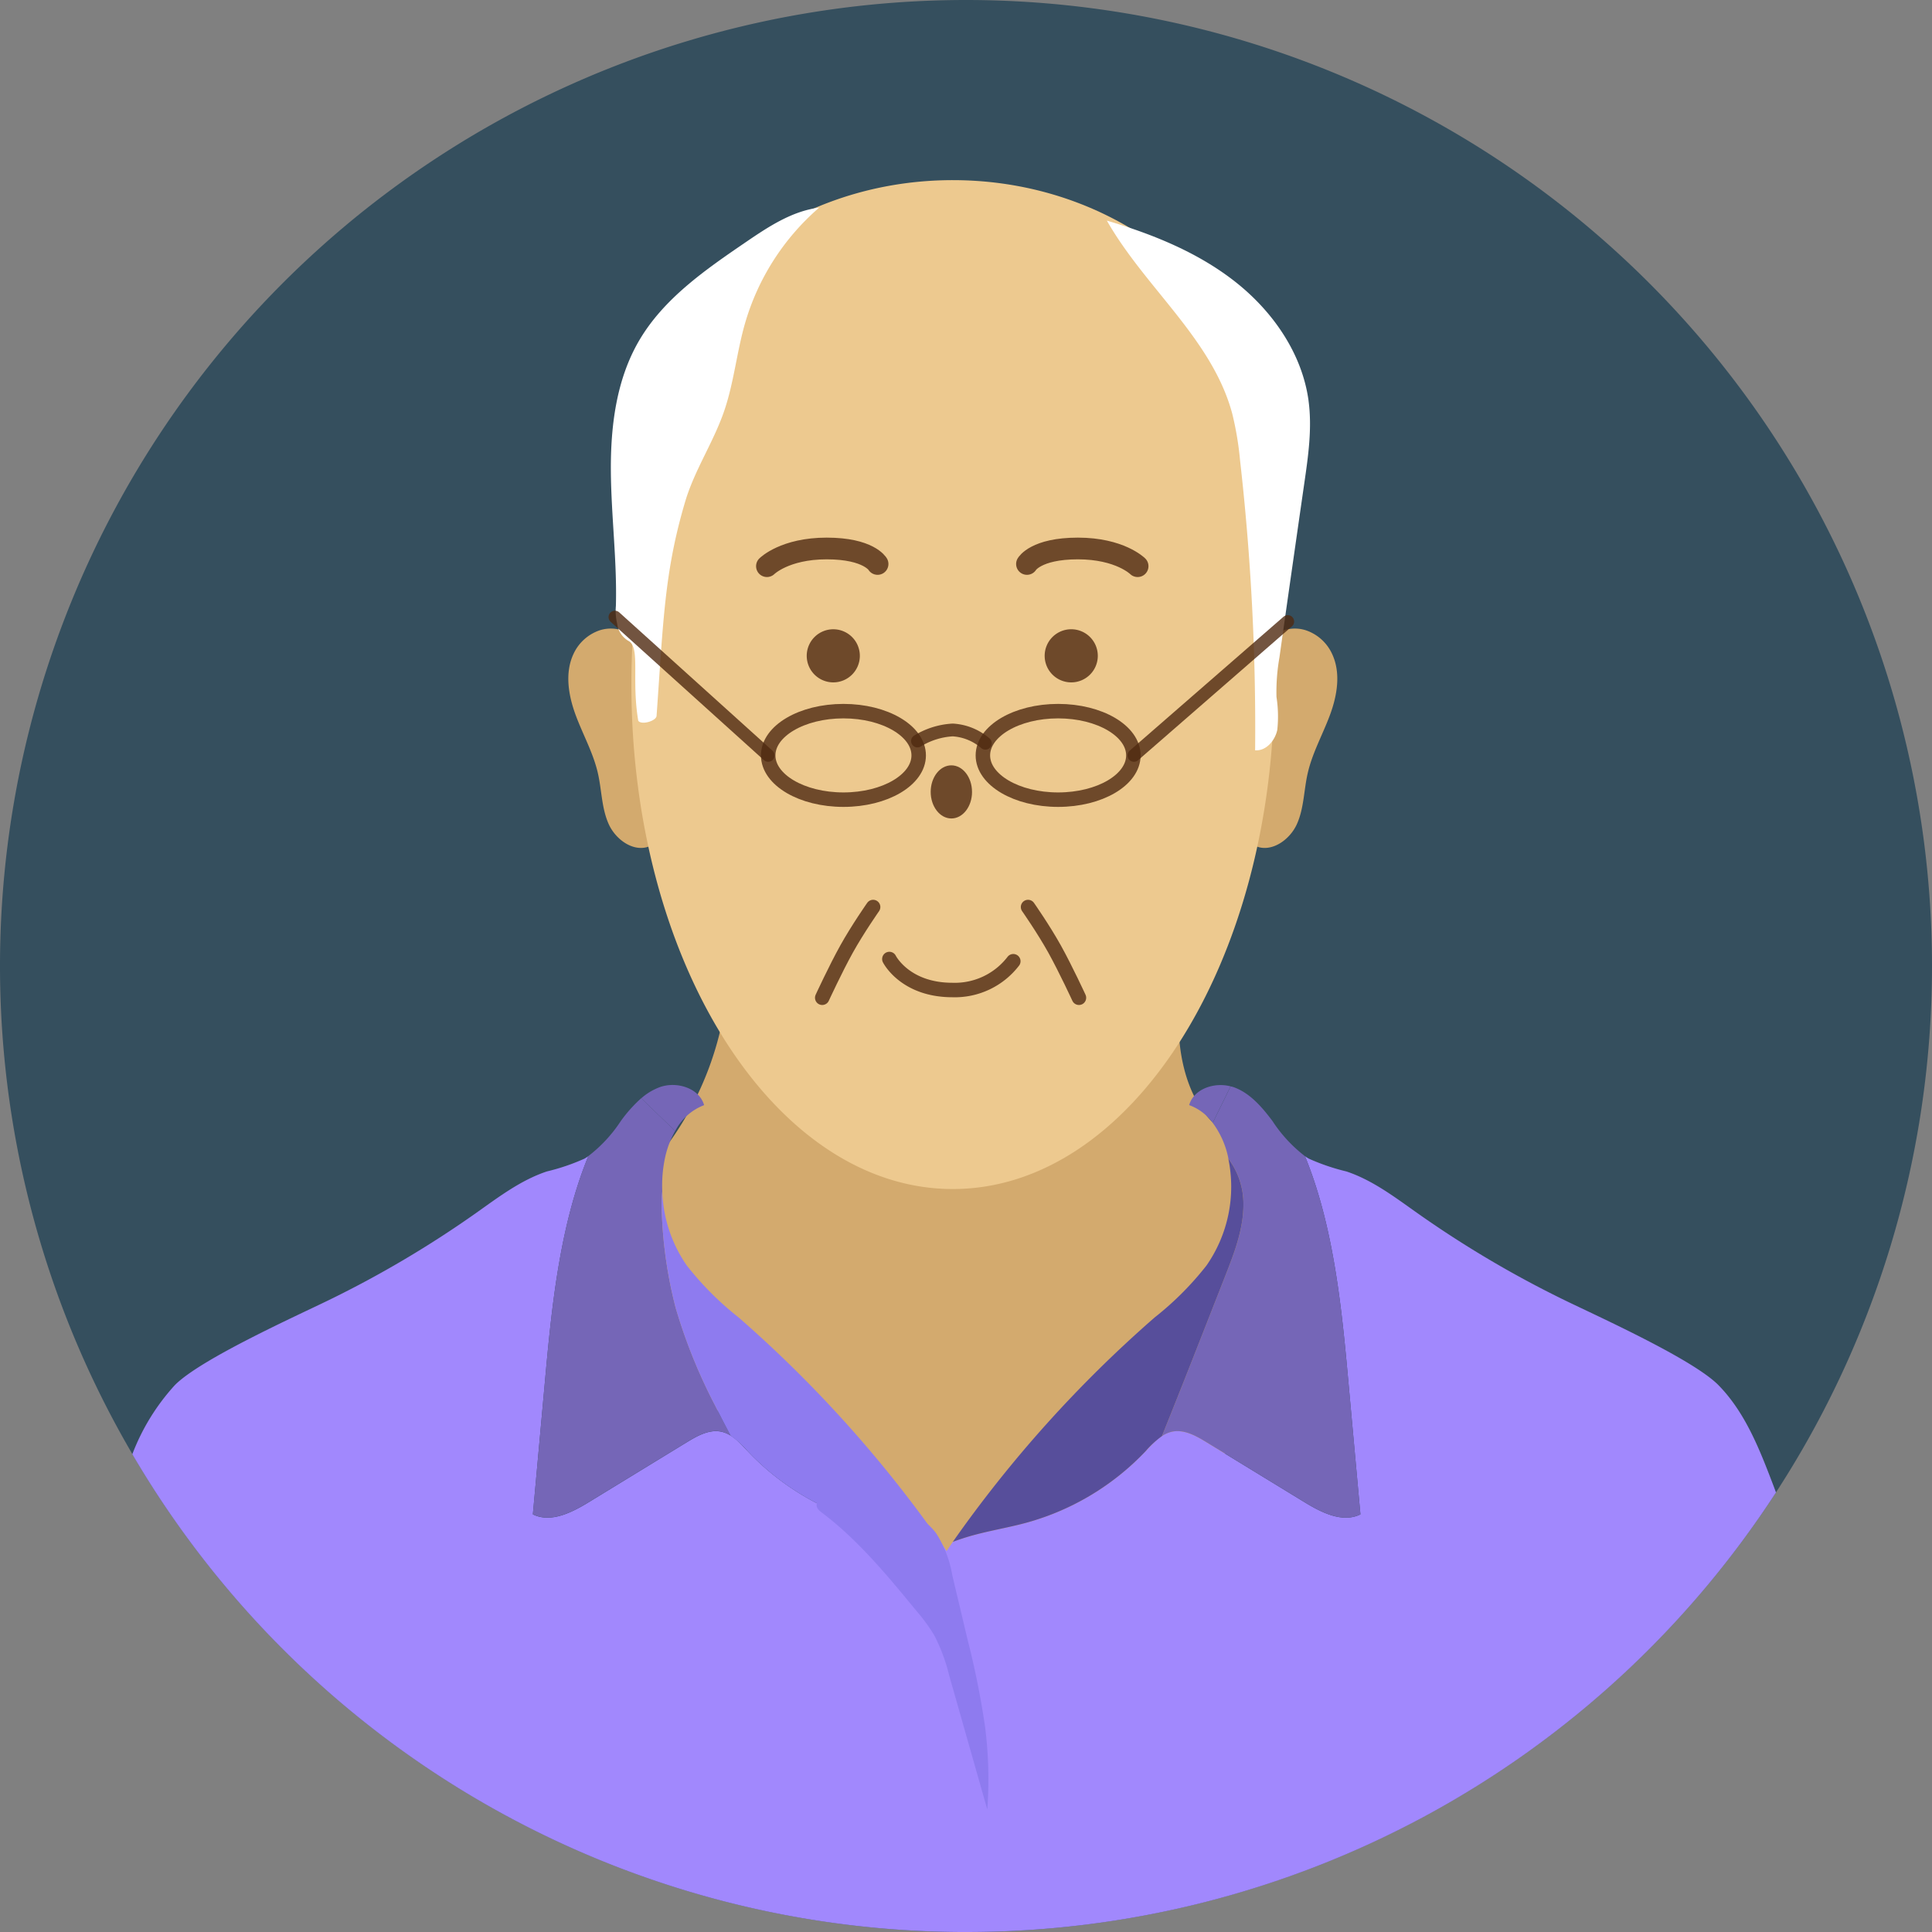 <svg id="グループ_1829" data-name="グループ 1829" xmlns="http://www.w3.org/2000/svg" xmlns:xlink="http://www.w3.org/1999/xlink" width="267" height="267" viewBox="0 0 267 267">
  <rect x="0" y="0" width="267" height="267" fill="#808080" stroke="none"/>
  <defs>
    <clipPath id="clip-path">
      <rect id="長方形_1077" data-name="長方形 1077" width="267" height="267" fill="none"/>
    </clipPath>
    <clipPath id="clip-path-3">
      <rect id="長方形_1063" data-name="長方形 1063" width="7.341" height="7.341" fill="none"/>
    </clipPath>
    <clipPath id="clip-path-4">
      <rect id="長方形_1064" data-name="長方形 1064" width="21.487" height="8.641" fill="none"/>
    </clipPath>
    <clipPath id="clip-path-6">
      <rect id="長方形_1066" data-name="長方形 1066" width="5.715" height="7.341" fill="none"/>
    </clipPath>
    <clipPath id="clip-path-8">
      <rect id="長方形_1068" data-name="長方形 1068" width="21.258" height="8.411" fill="none"/>
    </clipPath>
    <clipPath id="clip-path-9">
      <rect id="長方形_1069" data-name="長方形 1069" width="11.164" height="16.669" fill="none"/>
    </clipPath>
    <clipPath id="clip-path-11">
      <rect id="長方形_1071" data-name="長方形 1071" width="24.928" height="16.364" fill="none"/>
    </clipPath>
    <clipPath id="clip-path-13">
      <rect id="長方形_1073" data-name="長方形 1073" width="13.026" height="5.475" fill="none"/>
    </clipPath>
    <clipPath id="clip-path-14">
      <rect id="長方形_1074" data-name="長方形 1074" width="24.82" height="22.756" fill="none"/>
    </clipPath>
    <clipPath id="clip-path-15">
      <rect id="長方形_1075" data-name="長方形 1075" width="24.897" height="22.144" fill="none"/>
    </clipPath>
  </defs>
  <g id="グループ_1828" data-name="グループ 1828" clip-path="url(#clip-path)">
    <g id="グループ_1827" data-name="グループ 1827">
      <g id="グループ_1826" data-name="グループ 1826" clip-path="url(#clip-path)">
        <path id="パス_4299" data-name="パス 4299" d="M267,133.5A133.5,133.5,0,1,1,133.5,0,133.5,133.5,0,0,1,267,133.5" fill="#354f5e"/>
        <path id="パス_4300" data-name="パス 4300" d="M82.479,151.762c5.341,2.271,7.672-.312,13.451.26,3.836.38,7.763.752,11.5-.186a25.868,25.868,0,0,0,8.234-4.04,55.993,55.993,0,0,0,21.969-30.785c1.93-6.925,1.769-15.8-4.342-19.58-2.124-1.315-4.682-1.782-6.834-3.051-4.249-2.5-6.181-7.676-6.687-12.579s.114-9.881-.533-14.768c-20.986-3.886-43.336-.766-63.253-8.444a43.914,43.914,0,0,1-11.946,42.929c-1.247,1.171-2.616,2.345-3.155,3.968-.617,1.858-.006,3.883.694,5.713A58.231,58.231,0,0,0,56.6,133.22a116.248,116.248,0,0,0,12.268,9.353c3.217,2.23,10.011,7.658,13.61,9.189" transform="translate(43.258 62.371)" fill="#d3aa6e"/>
        <path id="パス_4301" data-name="パス 4301" d="M124.071,184.609a133.376,133.376,0,0,0,111.94-60.742c-.128-.339-.248-.673-.382-1.02-1.883-4.938-3.861-10.028-7.558-13.8-3.537-3.607-16.775-9.557-21.315-11.774a146.624,146.624,0,0,1-20.408-12.086c-3.076-2.174-6.136-4.5-9.708-5.686a29.235,29.235,0,0,1-5.172-1.759c-.19-.105-.37-.225-.549-.345,3.784,9.249,4.976,19.917,5.892,30.025q.883,9.737,1.769,19.473c-2.484,1.228-5.391-.254-7.755-1.7q-6.767-4.134-13.527-8.269c-1.441-.877-3.062-1.792-4.715-1.464-1.517.3-2.62,1.567-3.683,2.692a35.689,35.689,0,0,1-16.407,9.875c-2.618.721-5.316,1.138-7.926,1.893-.785.229-1.557.493-2.319.774-.289.413-.564.842-.853,1.259-.289-.417-.559-.846-.855-1.259-.762-.281-1.53-.545-2.316-.774-2.61-.756-5.306-1.173-7.924-1.893a35.7,35.7,0,0,1-16.409-9.875c-1.063-1.125-2.164-2.391-3.681-2.692-1.654-.328-3.274.586-4.715,1.464q-6.76,4.134-13.527,8.269c-2.364,1.443-5.273,2.926-7.755,1.7q.883-9.737,1.767-19.473c.919-10.108,2.106-20.776,5.892-30.025-.178.12-.359.24-.547.345A29.235,29.235,0,0,1,66.153,79.5c-3.574,1.185-6.636,3.512-9.708,5.686a146.646,146.646,0,0,1-20.41,12.086c-4.54,2.217-17.776,8.167-21.313,11.774a29.966,29.966,0,0,0-5.865,9.536,133.443,133.443,0,0,0,115.214,66.029" transform="translate(9.429 82.391)" fill="#a188fd"/>
        <path id="パス_4302" data-name="パス 4302" d="M51.612,75.413c-.665-2.347-3.725-3.3-6.037-2.519a8.127,8.127,0,0,0-2.651,1.571l4.687,4.526a7.506,7.506,0,0,1,4-3.578" transform="translate(45.696 77.317)" fill="#7566b7"/>
        <path id="パス_4303" data-name="パス 4303" d="M79.6,75.4a6.953,6.953,0,0,1,3.254,2.453l2.467-5.046c-2.265-.6-5.081.349-5.721,2.593" transform="translate(84.741 77.325)" fill="#7566b7"/>
        <path id="パス_4304" data-name="パス 4304" d="M49.367,47.489a9,9,0,0,0-2.335-4.317,4.989,4.989,0,0,0-4.7-.844A6.171,6.171,0,0,0,38.747,45.6c-1.212,2.612-.694,5.7.3,8.4s2.44,5.252,3.08,8.058c.539,2.349.508,4.852,1.5,7.048s3.563,4,5.756,3c1.534-.7,2.257-2.436,2.787-4.032a19.647,19.647,0,0,0,1.14-5.058,22.459,22.459,0,0,0-1.52-7.978q-1.211-3.778-2.422-7.558" transform="translate(40.5 44.795)" fill="#d3aa6e"/>
        <path id="パス_4305" data-name="パス 4305" d="M86.072,47.489a9,9,0,0,1,2.335-4.317,4.989,4.989,0,0,1,4.7-.844A6.155,6.155,0,0,1,96.69,45.6c1.216,2.612.7,5.7-.3,8.4s-2.44,5.252-3.08,8.058c-.541,2.349-.508,4.852-1.5,7.048s-3.566,4-5.758,3c-1.532-.7-2.255-2.436-2.787-4.032a19.647,19.647,0,0,1-1.14-5.058,22.414,22.414,0,0,1,1.52-7.978q1.214-3.778,2.422-7.558" transform="translate(87.415 44.795)" fill="#d3aa6e"/>
        <path id="パス_4306" data-name="パス 4306" d="M131.105,52.01c0-22.064-19.888-39.952-44.422-39.952S42.264,29.946,42.264,52.01a36.275,36.275,0,0,0,1.668,10.843,107.4,107.4,0,0,0-1.668,18.92c0,38.5,19.888,69.713,44.419,69.713s44.422-31.212,44.422-69.713a107.4,107.4,0,0,0-1.67-18.92,36.276,36.276,0,0,0,1.67-10.843" transform="translate(44.993 12.837)" fill="#edc98f"/>
        <path id="パス_4307" data-name="パス 4307" d="M69.677,13.9c-3.786.475-7.092,2.69-10.242,4.841C53.892,22.527,48.164,26.5,44.781,32.3c-3.134,5.37-3.935,11.793-3.89,18.011s.865,12.416.694,18.631a7.724,7.724,0,0,0,.171,2.44,3.227,3.227,0,0,0,1.691,2.467c1.493,1.074.285,5.345,1.226,10.951.372.644,2.484.074,2.535-.667.935-13.081,1.074-19.934,3.972-29.666,1.286-4.3,3.861-8.112,5.333-12.354,1.371-3.937,1.755-8.151,2.9-12.158A33.426,33.426,0,0,1,69.677,13.9" transform="translate(43.53 14.794)" fill="#fff"/>
        <path id="パス_4308" data-name="パス 4308" d="M101.964,39.656c-.892-6.534-4.941-12.348-10.123-16.428S80.418,16.64,74.092,14.767c5.269,9.268,14.545,16.358,17.318,26.65a43.3,43.3,0,0,1,1.084,6.452,327.77,327.77,0,0,1,2.085,40.1c1.515.122,2.756-1.342,3.066-2.831a17.6,17.6,0,0,0-.114-4.546,27.561,27.561,0,0,1,.407-5.444q.449-3.184.9-6.373,1.254-8.807,2.523-17.613c.553-3.813,1.117-7.688.6-11.508" transform="translate(78.877 15.721)" fill="#fff"/>
        <path id="パス_4309" data-name="パス 4309" d="M55.42,102.537A61.038,61.038,0,0,1,53.5,89.6a20.209,20.209,0,0,1,.054-3.2,18.428,18.428,0,0,1,.411-4.8,13.159,13.159,0,0,1,1.367-3.566l-4.687-4.526a19.525,19.525,0,0,0-2.81,3.134,19.668,19.668,0,0,1-4.507,4.868c-3.786,9.249-4.974,19.917-5.892,30.025q-.883,9.737-1.769,19.473c2.484,1.228,5.393-.254,7.755-1.7l13.529-8.269c1.439-.88,3.062-1.792,4.713-1.464a3.992,3.992,0,0,1,1.346.562c-.714-1.352-1.418-2.707-2.1-4.071a74.65,74.65,0,0,1-5.49-13.542" transform="translate(37.972 78.265)" fill="#7566b7"/>
        <path id="パス_4310" data-name="パス 4310" d="M54.931,97.161a42.5,42.5,0,0,1-7.172-7.189,19.029,19.029,0,0,1-3.38-10.213,20.213,20.213,0,0,0-.054,3.2,61.019,61.019,0,0,0,1.918,12.935,74.59,74.59,0,0,0,5.49,13.542c.683,1.365,1.387,2.721,2.1,4.071a12.642,12.642,0,0,1,2.335,2.131,35.688,35.688,0,0,0,16.409,9.875c2.618.721,5.316,1.138,7.926,1.893.785.229,1.555.493,2.319.774A172.749,172.749,0,0,0,54.931,97.161" transform="translate(47.148 84.91)" fill="#8e7bef"/>
        <path id="パス_4311" data-name="パス 4311" d="M103.443,112.393c-.919-10.108-2.108-20.776-5.894-30.025a19.736,19.736,0,0,1-4.5-4.868c-1.468-1.951-3.148-3.925-5.463-4.705-.1-.033-.213-.047-.318-.074L84.8,77.766a12.247,12.247,0,0,1,2.116,4.689c.021.087.027.173.043.258a10.4,10.4,0,0,1,2.069,5.694c.178,3.642-1.177,7.166-2.513,10.56q-2.177,5.543-4.356,11.085-2.162,5.509-4.379,11a4.111,4.111,0,0,1,1.437-.619c1.654-.328,3.276.586,4.715,1.466q6.76,4.134,13.529,8.267c2.362,1.445,5.269,2.926,7.753,1.7q-.883-9.737-1.767-19.473" transform="translate(82.799 77.416)" fill="#7566b7"/>
        <path id="パス_4312" data-name="パス 4312" d="M101.412,93.814c1.336-3.394,2.692-6.916,2.513-10.56a10.385,10.385,0,0,0-2.069-5.694,19.072,19.072,0,0,1-3.01,14.751A42.435,42.435,0,0,1,91.674,99.5a172.775,172.775,0,0,0-27.895,31.016c.764-.281,1.536-.545,2.321-.774,2.608-.756,5.306-1.173,7.924-1.893a35.723,35.723,0,0,0,16.411-9.875,13.138,13.138,0,0,1,2.244-2.073q2.214-5.491,4.379-11,2.18-5.54,4.354-11.085" transform="translate(67.898 82.569)" fill="#574e9b"/>
        <path id="パス_4313" data-name="パス 4313" d="M62.508,100.78c-2.3-.648-4.846-1.28-6.989-.231-.421.206-.861.553-.857,1.022,0,.448.4.776.756,1.047,5,3.78,9.028,8.675,13.007,13.519a24.562,24.562,0,0,1,2.513,3.444,24.819,24.819,0,0,1,2.038,5.484q2.635,9.278,5.273,18.552a57.168,57.168,0,0,0-.3-11.368,114.516,114.516,0,0,0-2.4-12q-1.072-4.521-2.145-9.041a15.371,15.371,0,0,0-2.226-5.762c-2-2.684-5.45-3.753-8.669-4.662" transform="translate(58.193 106.448)" fill="#8e7bef"/>
        <g id="グループ_1789" data-name="グループ 1789" transform="translate(111.492 86.963)" opacity="0.8">
          <g id="グループ_1788" data-name="グループ 1788">
            <g id="グループ_1787" data-name="グループ 1787" clip-path="url(#clip-path-3)">
              <path id="パス_4314" data-name="パス 4314" d="M54,45.792a3.67,3.67,0,1,1,3.671,3.671A3.671,3.671,0,0,1,54,45.792" transform="translate(-54.003 -42.122)" fill="#4f2910"/>
            </g>
          </g>
        </g>
        <g id="グループ_1792" data-name="グループ 1792" transform="translate(102.89 72.702)" opacity="0.8">
          <g id="グループ_1791" data-name="グループ 1791">
            <g id="グループ_1790" data-name="グループ 1790" clip-path="url(#clip-path-4)">
              <path id="パス_4315" data-name="パス 4315" d="M51.336,39.161s2.447-2.447,8.258-2.447,7.034,2.141,7.034,2.141" transform="translate(-48.238 -33.617)" fill="none" stroke="#4f2910" stroke-linecap="round" stroke-miterlimit="10" stroke-width="3"/>
            </g>
          </g>
        </g>
        <g id="グループ_1795" data-name="グループ 1795" transform="translate(144.373 86.963)" opacity="0.8">
          <g id="グループ_1794" data-name="グループ 1794">
            <g id="グループ_1793" data-name="グループ 1793" clip-path="url(#clip-path-3)">
              <path id="パス_4316" data-name="パス 4316" d="M77.27,45.792A3.671,3.671,0,1,0,73.6,49.463a3.671,3.671,0,0,0,3.671-3.671" transform="translate(-69.929 -42.122)" fill="#4f2910"/>
            </g>
          </g>
        </g>
        <g id="グループ_1798" data-name="グループ 1798" transform="translate(128.616 105.773)" opacity="0.8">
          <g id="グループ_1797" data-name="グループ 1797">
            <g id="グループ_1796" data-name="グループ 1796" clip-path="url(#clip-path-6)">
              <path id="パス_4317" data-name="パス 4317" d="M68.012,54.9c0-2.027-1.28-3.671-2.857-3.671S62.3,52.875,62.3,54.9s1.28,3.671,2.857,3.671,2.857-1.643,2.857-3.671" transform="translate(-62.296 -51.233)" fill="#4f2910"/>
            </g>
          </g>
        </g>
        <g id="グループ_1801" data-name="グループ 1801" transform="translate(138.829 72.702)" opacity="0.8">
          <g id="グループ_1800" data-name="グループ 1800">
            <g id="グループ_1799" data-name="グループ 1799" clip-path="url(#clip-path-4)">
              <path id="パス_4318" data-name="パス 4318" d="M84.035,39.161s-2.447-2.447-8.258-2.447-7.034,2.141-7.034,2.141" transform="translate(-65.646 -33.617)" fill="none" stroke="#4f2910" stroke-linecap="round" stroke-miterlimit="10" stroke-width="3"/>
            </g>
          </g>
        </g>
        <g id="グループ_1804" data-name="グループ 1804" transform="translate(120.845 130.472)" opacity="0.8">
          <g id="グループ_1803" data-name="グループ 1803">
            <g id="グループ_1802" data-name="グループ 1802" clip-path="url(#clip-path-8)">
              <path id="パス_4319" data-name="パス 4319" d="M59.532,64.195s2.141,4.282,8.717,4.282A10.19,10.19,0,0,0,76.66,64.5" transform="translate(-57.468 -62.131)" fill="none" stroke="#4f2910" stroke-linecap="round" stroke-miterlimit="10" stroke-width="2"/>
            </g>
          </g>
        </g>
        <g id="グループ_1807" data-name="グループ 1807" transform="translate(111.564 123.284)" opacity="0.8">
          <g id="グループ_1806" data-name="グループ 1806">
            <g id="グループ_1805" data-name="グループ 1805" clip-path="url(#clip-path-9)">
              <path id="パス_4320" data-name="パス 4320" d="M62.072,60.714s-2.141,3.058-3.671,5.812-3.363,6.728-3.363,6.728" transform="translate(-52.972 -58.649)" fill="none" stroke="#4f2910" stroke-linecap="round" stroke-miterlimit="10" stroke-width="2"/>
            </g>
          </g>
        </g>
        <g id="グループ_1810" data-name="グループ 1810" transform="translate(140.01 123.284)" opacity="0.8">
          <g id="グループ_1809" data-name="グループ 1809">
            <g id="グループ_1808" data-name="グループ 1808" clip-path="url(#clip-path-9)">
              <path id="パス_4321" data-name="パス 4321" d="M68.815,60.714s2.141,3.058,3.671,5.812,3.363,6.728,3.363,6.728" transform="translate(-66.75 -58.649)" fill="none" stroke="#4f2910" stroke-linecap="round" stroke-miterlimit="10" stroke-width="2"/>
            </g>
          </g>
        </g>
        <g id="グループ_1813" data-name="グループ 1813" transform="translate(104.099 96.215)" opacity="0.8">
          <g id="グループ_1812" data-name="グループ 1812">
            <g id="グループ_1811" data-name="グループ 1811" clip-path="url(#clip-path-11)">
              <ellipse id="楕円形_90" data-name="楕円形 90" cx="10.399" cy="6.117" rx="10.399" ry="6.117" transform="translate(2.065 2.064)" fill="none" stroke="#4f2910" stroke-linecap="round" stroke-miterlimit="10" stroke-width="2"/>
            </g>
          </g>
        </g>
        <g id="グループ_1816" data-name="グループ 1816" transform="translate(133.768 96.215)" opacity="0.8">
          <g id="グループ_1815" data-name="グループ 1815">
            <g id="グループ_1814" data-name="グループ 1814" clip-path="url(#clip-path-11)">
              <ellipse id="楕円形_91" data-name="楕円形 91" cx="10.399" cy="6.117" rx="10.399" ry="6.117" transform="translate(2.065 2.064)" fill="none" stroke="#4f2910" stroke-linecap="round" stroke-miterlimit="10" stroke-width="2"/>
            </g>
          </g>
        </g>
        <g id="グループ_1819" data-name="グループ 1819" transform="translate(124.974 99.06)" opacity="0.8">
          <g id="グループ_1818" data-name="グループ 1818">
            <g id="グループ_1817" data-name="グループ 1817" clip-path="url(#clip-path-13)">
              <path id="パス_4322" data-name="パス 4322" d="M61.414,50.392a10.383,10.383,0,0,1,4.872-1.53A7.582,7.582,0,0,1,70.8,50.7" transform="translate(-59.594 -47.042)" fill="none" stroke="#4f2910" stroke-linecap="round" stroke-miterlimit="10" stroke-width="1.763"/>
            </g>
          </g>
        </g>
        <g id="グループ_1822" data-name="グループ 1822" transform="translate(83.163 83.461)" opacity="0.8">
          <g id="グループ_1821" data-name="グループ 1821">
            <g id="グループ_1820" data-name="グループ 1820" clip-path="url(#clip-path-14)">
              <line id="線_427" data-name="線 427" x1="21.181" y1="19.116" transform="translate(1.82 1.82)" fill="none" stroke="#4f2910" stroke-linecap="round" stroke-miterlimit="10" stroke-width="1.763"/>
            </g>
          </g>
        </g>
        <g id="グループ_1825" data-name="グループ 1825" transform="translate(154.888 84.072)" opacity="0.8">
          <g id="グループ_1824" data-name="グループ 1824">
            <g id="グループ_1823" data-name="グループ 1823" clip-path="url(#clip-path-15)">
              <line id="線_428" data-name="線 428" y1="18.505" x2="21.257" transform="translate(1.82 1.82)" fill="none" stroke="#4f2910" stroke-linecap="round" stroke-miterlimit="10" stroke-width="1.763"/>
            </g>
          </g>
        </g>
      </g>
    </g>
  </g>
</svg>
